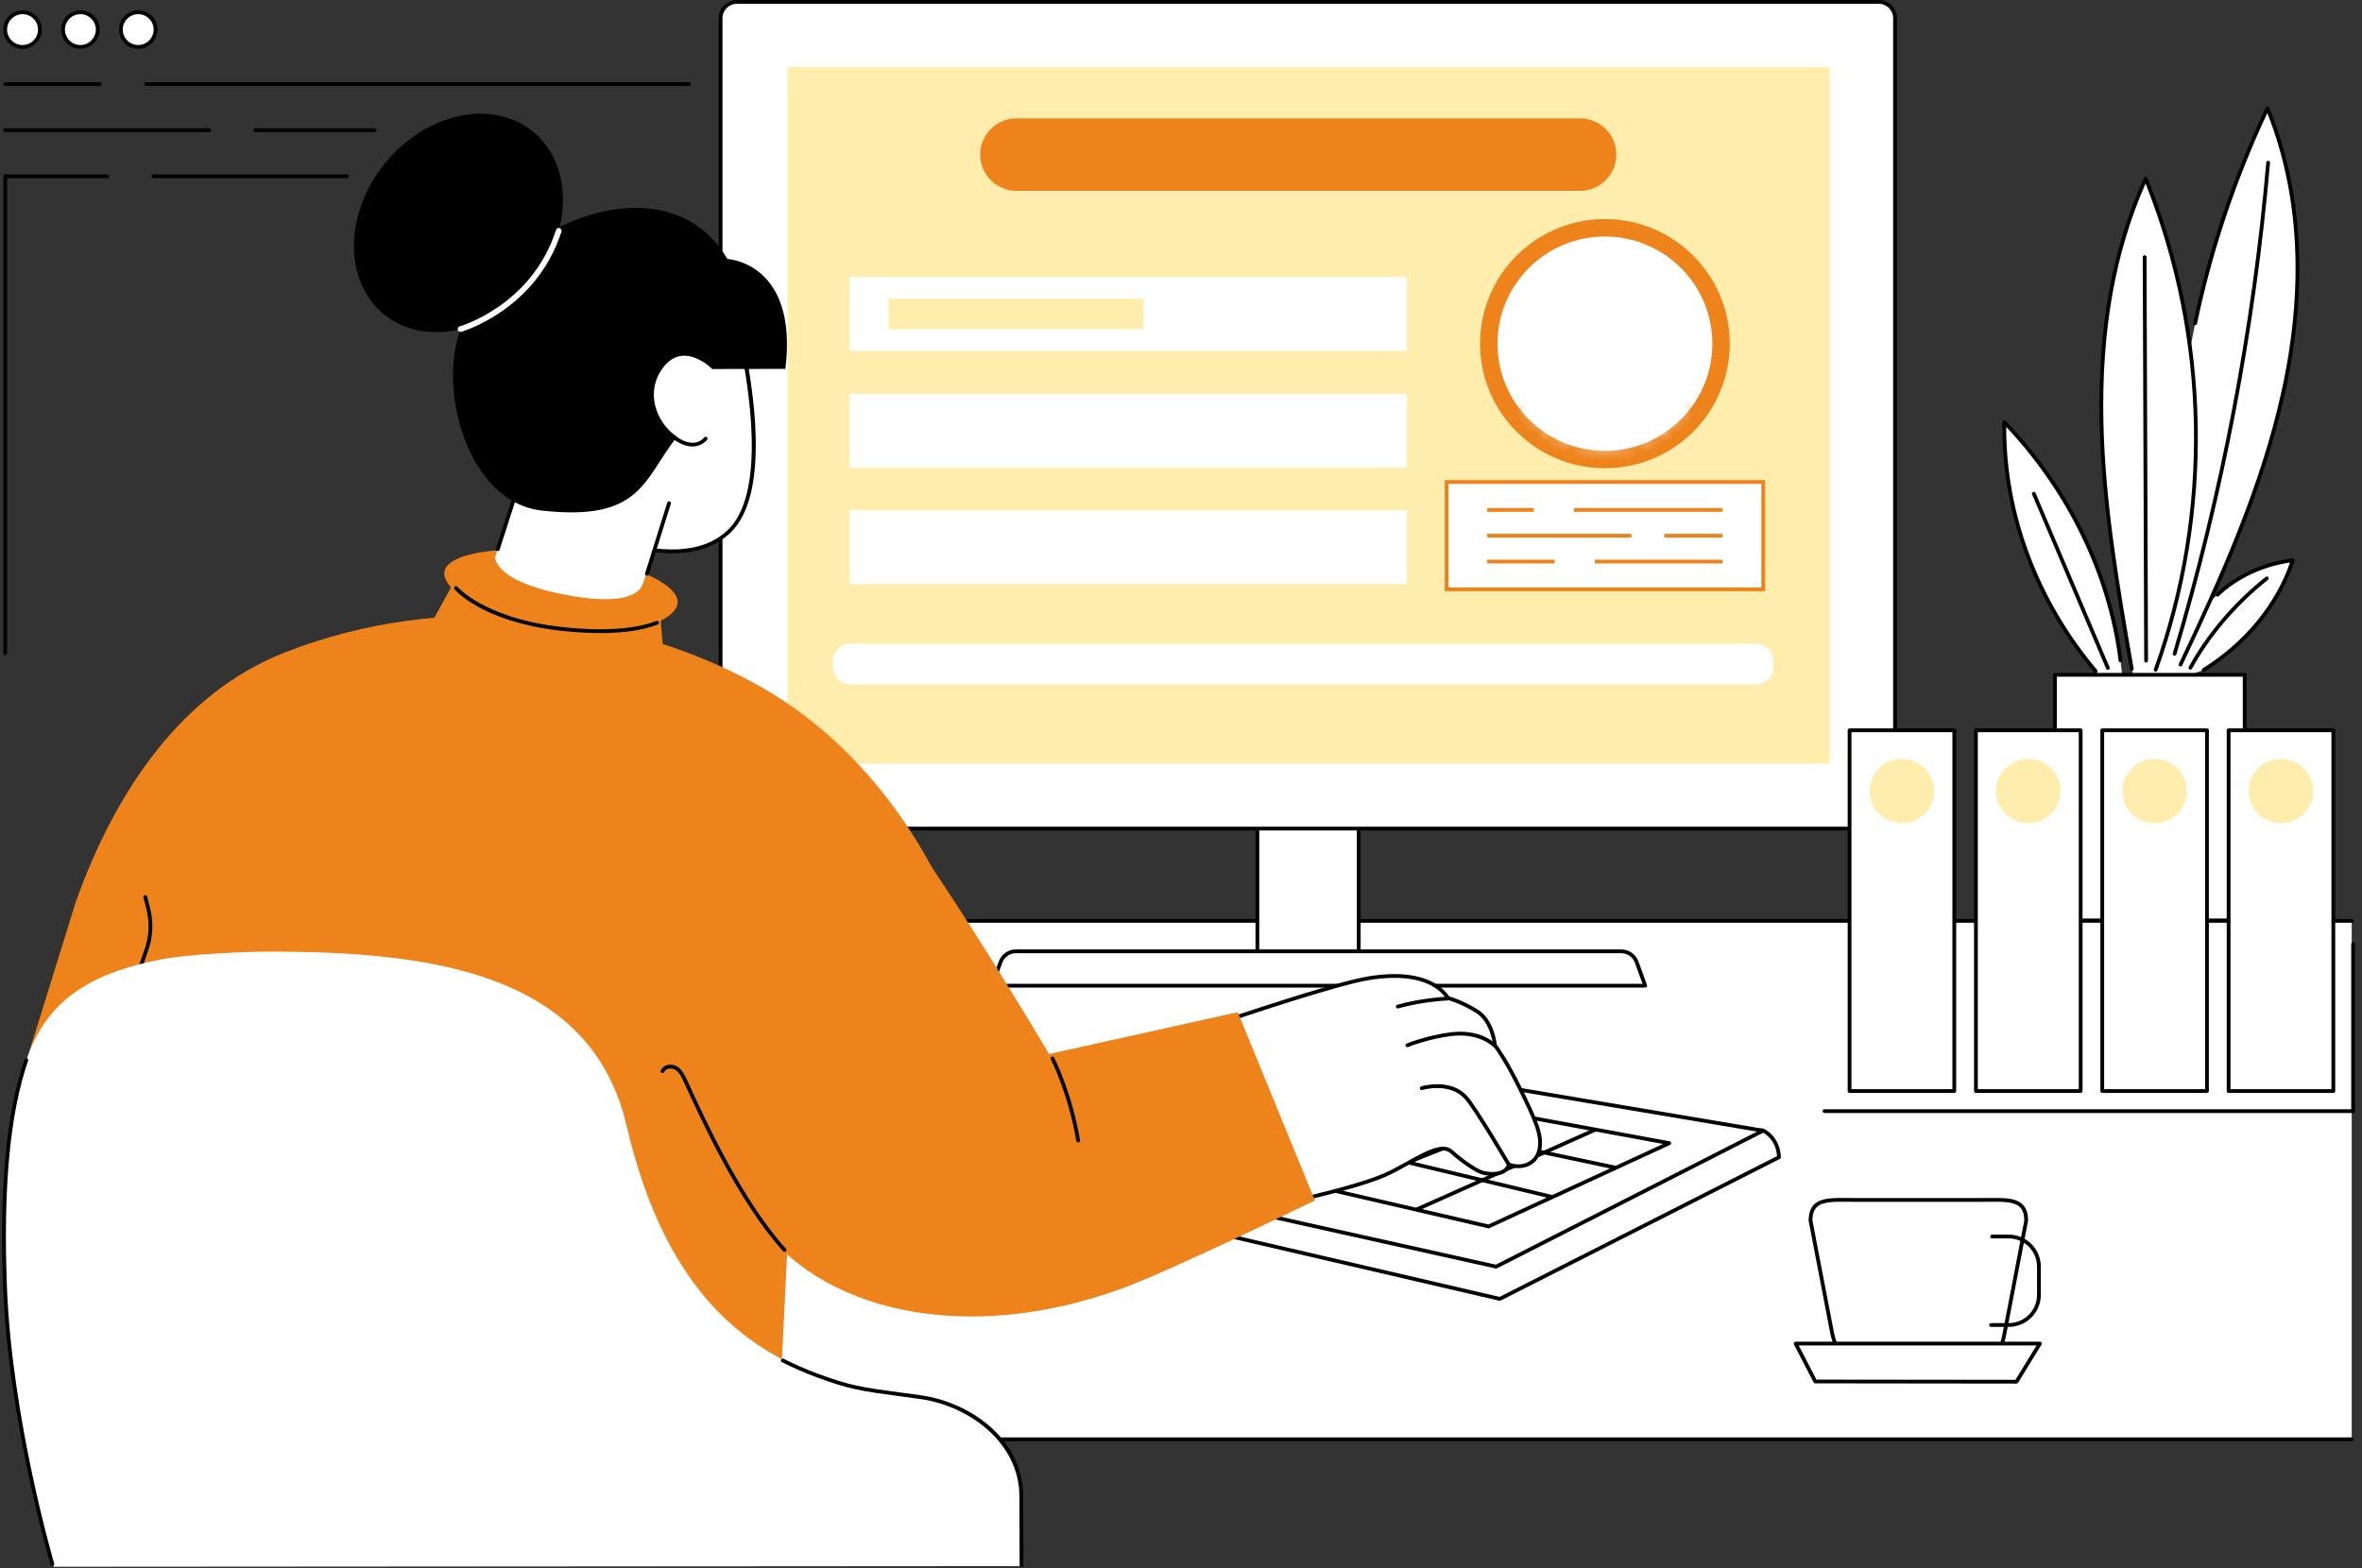 <svg width="259" height="172" viewBox="0 0 259 172" fill="none" xmlns="http://www.w3.org/2000/svg">
<rect x="0" y="0" width="259" height="172" fill="#333333" stroke="none"/>
<path d="M241.64 73.471C246.316 70.561 249.82 66.252 251.417 61.445C248.27 61.822 245.292 63.184 243.151 65.225L242.309 65.96L238.45 74.012H240.183L241.64 73.471Z" fill="white"/>
<path d="M241.641 73.682C241.572 73.682 241.504 73.648 241.465 73.585C241.404 73.488 241.434 73.36 241.531 73.3C246.087 70.464 249.479 66.353 251.114 61.698C248.149 62.121 245.315 63.452 243.294 65.379C243.211 65.458 243.08 65.455 243.001 65.372C242.922 65.289 242.925 65.158 243.008 65.079C245.167 63.021 248.223 61.623 251.393 61.244C251.463 61.235 251.533 61.264 251.578 61.318C251.622 61.373 251.636 61.447 251.614 61.514C249.993 66.39 246.49 70.701 241.75 73.651C241.716 73.672 241.678 73.682 241.641 73.682Z" fill="black"/>
<path d="M240.183 73.443C240.15 73.443 240.115 73.434 240.084 73.417C239.983 73.362 239.947 73.236 240.002 73.136C242.043 69.443 244.959 66.032 248.437 63.272C248.527 63.2 248.657 63.215 248.728 63.305C248.799 63.395 248.784 63.525 248.695 63.596C245.259 66.323 242.379 69.691 240.365 73.336C240.327 73.404 240.256 73.443 240.183 73.443Z" fill="black"/>
<path d="M248.63 11.883C245.05 19.473 242.389 27.39 240.704 35.463L240.214 37.966L240.484 40.603C240.767 43.772 240.9 47.413 240.706 51.43C240.529 55.109 240.111 58.441 239.595 61.364C238.422 65.582 236.078 74.016 236.078 74.016H238.451L239.101 72.894C243.7 63.179 248.109 53.318 250.373 42.997C252.637 32.677 252.667 21.785 248.63 11.883Z" fill="white"/>
<path d="M239.1 73.097C239.071 73.097 239.041 73.091 239.012 73.077C238.909 73.028 238.864 72.905 238.914 72.801C243.353 63.426 247.878 53.398 250.171 42.949C252.661 31.601 252.137 21.325 248.616 12.398C245.148 19.835 242.555 27.605 240.907 35.501C240.884 35.613 240.773 35.685 240.662 35.661C240.55 35.638 240.479 35.528 240.502 35.416C242.188 27.336 244.86 19.387 248.443 11.791C248.478 11.716 248.551 11.67 248.636 11.672C248.718 11.674 248.791 11.725 248.822 11.801C252.535 20.909 253.125 31.419 250.575 43.038C248.274 53.529 243.737 63.581 239.288 72.978C239.252 73.053 239.178 73.097 239.1 73.097Z" fill="black"/>
<path d="M238.449 71.913C238.43 71.913 238.41 71.911 238.39 71.905C238.281 71.872 238.218 71.757 238.251 71.647C243.485 54.053 246.935 35.944 248.503 17.822C248.513 17.708 248.609 17.623 248.727 17.634C248.842 17.643 248.926 17.744 248.916 17.858C247.345 36.007 243.89 54.145 238.648 71.765C238.621 71.855 238.539 71.913 238.449 71.913Z" fill="black"/>
<path d="M232.518 72.432C231.336 62.889 226.845 53.677 219.784 46.305C219.624 56.02 223.193 65.755 229.788 73.595L230.097 74.006H232.696L232.518 72.432Z" fill="white"/>
<path d="M229.788 73.806C229.729 73.806 229.671 73.781 229.63 73.732C222.986 65.835 219.416 56.095 219.578 46.305C219.579 46.221 219.631 46.147 219.709 46.116C219.787 46.085 219.876 46.105 219.934 46.165C226.998 53.541 231.54 62.861 232.724 72.41C232.738 72.524 232.657 72.627 232.544 72.641C232.428 72.655 232.327 72.575 232.313 72.461C231.16 63.159 226.788 54.074 219.987 46.823C219.957 56.34 223.483 65.782 229.947 73.466C230.02 73.553 230.009 73.684 229.921 73.757C229.883 73.79 229.835 73.806 229.788 73.806Z" fill="black"/>
<path d="M231.132 73.468C231.051 73.468 230.975 73.421 230.941 73.342L222.825 54.225C222.78 54.12 222.83 53.999 222.935 53.954C223.039 53.909 223.162 53.958 223.206 54.064L231.322 73.18C231.367 73.285 231.318 73.407 231.213 73.452C231.186 73.463 231.159 73.468 231.132 73.468Z" fill="black"/>
<path d="M236.376 73.464C242.609 56.023 242.22 36.84 235.282 19.602C231.458 28.044 230.245 37.245 230.44 46.318C230.635 55.391 232.197 64.395 233.756 73.368L233.902 74.013H236.208L236.376 73.464Z" fill="white"/>
<path d="M236.376 73.668C236.353 73.668 236.329 73.664 236.306 73.655C236.199 73.617 236.143 73.498 236.181 73.391C242.352 56.123 242.025 37.228 235.27 20.129C231.943 27.674 230.43 36.245 230.646 46.31C230.841 55.382 232.427 64.505 233.96 73.329C233.979 73.441 233.904 73.548 233.791 73.568C233.679 73.588 233.571 73.512 233.552 73.399C232.016 64.561 230.428 55.422 230.232 46.319C230.01 35.991 231.6 27.223 235.093 19.512C235.126 19.438 235.2 19.391 235.281 19.391C235.283 19.391 235.284 19.391 235.286 19.391C235.369 19.392 235.443 19.444 235.473 19.52C242.441 36.833 242.831 56.014 236.571 73.53C236.541 73.615 236.461 73.668 236.376 73.668Z" fill="black"/>
<path d="M235.327 72.666C235.213 72.666 235.12 72.574 235.12 72.46L234.958 28.2C234.958 28.086 235.05 27.993 235.164 27.992H235.165C235.279 27.992 235.372 28.084 235.372 28.198L235.534 72.459C235.534 72.573 235.442 72.666 235.327 72.666H235.327Z" fill="black"/>
<path d="M225.327 100.961H246.132V74.017H225.327V100.961Z" fill="white"/>
<path d="M246.133 101.162H225.328C225.214 101.162 225.121 101.07 225.121 100.955V74.012C225.121 73.897 225.214 73.805 225.328 73.805H246.133C246.248 73.805 246.34 73.897 246.34 74.012V100.955C246.34 101.07 246.248 101.162 246.133 101.162ZM225.535 100.748H245.926V74.219H225.535V100.748Z" fill="black"/>
<path d="M257.872 100.992H58.19V157.855H257.872V100.992Z" fill="white"/>
<path d="M257.872 158.066H58.19C58.076 158.066 57.983 157.973 57.983 157.859V100.996C57.983 100.882 58.076 100.789 58.19 100.789H257.872C257.986 100.789 258.079 100.882 258.079 100.996C258.079 101.11 257.986 101.203 257.872 101.203H58.398V157.652H257.872C257.986 157.652 258.079 157.745 258.079 157.859C258.079 157.973 257.986 158.066 257.872 158.066Z" fill="black"/>
<path d="M193.308 123.984C193.308 123.984 194.984 124.725 195.073 126.927L164.456 142.465L104.842 128.604C104.842 128.604 104.11 126.958 105.853 125.914L193.308 123.984Z" fill="white"/>
<path d="M164.456 142.668C164.44 142.668 164.425 142.666 164.409 142.663L104.796 128.802C104.732 128.787 104.68 128.744 104.653 128.684C104.645 128.666 103.868 126.857 105.747 125.733C105.778 125.714 105.813 125.704 105.849 125.704L193.304 123.773C193.333 123.773 193.364 123.779 193.392 123.791C193.465 123.823 195.187 124.61 195.28 126.915C195.283 126.996 195.239 127.071 195.167 127.108L164.55 142.645C164.52 142.66 164.488 142.668 164.456 142.668ZM104.996 128.423L164.43 142.242L194.859 126.8C194.73 125.016 193.505 124.311 193.264 124.189L105.914 126.116C104.607 126.928 104.882 128.087 104.996 128.423Z" fill="black"/>
<path d="M164.052 138.928L193.32 124.016L131.592 113.625L105.325 125.849L164.052 138.928Z" fill="white"/>
<path d="M164.051 139.132C164.036 139.132 164.021 139.13 164.006 139.127L105.279 126.047C105.193 126.028 105.128 125.956 105.118 125.867C105.109 125.779 105.156 125.695 105.237 125.657L131.504 113.433C131.542 113.416 131.585 113.41 131.626 113.417L193.354 123.807C193.442 123.822 193.51 123.892 193.524 123.98C193.538 124.069 193.493 124.156 193.413 124.196L164.145 139.109C164.116 139.124 164.083 139.132 164.051 139.132ZM105.964 125.775L164.023 138.706L192.667 124.112L131.62 113.836L105.964 125.775Z" fill="black"/>
<path d="M183.039 125.377L163.229 134.511L116.928 123.786L133.078 116.195L183.039 125.377Z" fill="white"/>
<path d="M163.229 134.722C163.213 134.722 163.198 134.72 163.182 134.716L116.881 123.991C116.795 123.972 116.731 123.899 116.722 123.812C116.713 123.724 116.76 123.64 116.84 123.602L132.99 116.012C133.029 115.993 133.074 115.988 133.116 115.996L183.076 125.178C183.165 125.194 183.233 125.266 183.244 125.356C183.255 125.445 183.207 125.532 183.125 125.569L163.316 134.703C163.288 134.715 163.259 134.722 163.229 134.722ZM117.557 123.723L163.207 134.297L182.359 125.467L133.106 116.415L117.557 123.723Z" fill="black"/>
<path d="M147.016 127.342C146.937 127.342 146.862 127.297 146.827 127.221C146.78 127.117 146.826 126.994 146.93 126.947L160.197 120.917C160.302 120.87 160.424 120.916 160.471 121.02C160.518 121.124 160.472 121.247 160.368 121.294L147.101 127.324C147.073 127.336 147.044 127.342 147.016 127.342Z" fill="black"/>
<path d="M139.34 125.975C139.261 125.975 139.186 125.93 139.151 125.854C139.104 125.75 139.15 125.627 139.254 125.58L152.521 119.55C152.626 119.502 152.748 119.549 152.795 119.653C152.843 119.757 152.797 119.88 152.693 119.927L139.426 125.957C139.398 125.969 139.369 125.975 139.34 125.975Z" fill="black"/>
<path d="M177.041 128.253C177.027 128.253 177.012 128.251 176.998 128.248L129.391 118.167C129.279 118.144 129.207 118.034 129.231 117.922C129.255 117.81 129.365 117.738 129.477 117.762L177.084 127.843C177.195 127.867 177.267 127.977 177.243 128.089C177.223 128.186 177.137 128.253 177.041 128.253Z" fill="black"/>
<path d="M170.169 131.479C170.153 131.479 170.137 131.477 170.12 131.473L124.603 120.572C124.492 120.546 124.423 120.434 124.45 120.323C124.477 120.212 124.589 120.143 124.7 120.17L170.217 131.071C170.328 131.097 170.397 131.209 170.37 131.32C170.347 131.415 170.262 131.479 170.169 131.479Z" fill="black"/>
<path d="M155.453 132.809C155.374 132.809 155.299 132.763 155.264 132.686C155.217 132.582 155.264 132.46 155.369 132.413L174.813 123.729C174.918 123.682 175.04 123.729 175.086 123.834C175.133 123.938 175.086 124.06 174.982 124.107L155.538 132.791C155.51 132.803 155.482 132.809 155.453 132.809Z" fill="black"/>
<path d="M146.904 130.702C146.822 130.702 146.745 130.653 146.712 130.572C146.67 130.466 146.721 130.345 146.827 130.303L167.201 122.132C167.307 122.09 167.428 122.141 167.47 122.247C167.513 122.353 167.461 122.474 167.355 122.516L146.981 130.687C146.956 130.697 146.93 130.702 146.904 130.702Z" fill="black"/>
<path d="M137.876 104.516H148.992V87.151H137.876V104.516Z" fill="white"/>
<path d="M148.991 104.716H137.875C137.761 104.716 137.668 104.623 137.668 104.509V87.144C137.668 87.03 137.761 86.938 137.875 86.938H148.991C149.106 86.938 149.198 87.03 149.198 87.144V104.509C149.198 104.623 149.106 104.716 148.991 104.716ZM138.082 104.302H148.784V87.352H138.082V104.302Z" fill="black"/>
<path d="M179.465 105.511C179.21 104.806 178.538 104.336 177.786 104.336H111.393C110.641 104.336 109.969 104.806 109.714 105.511L108.773 108.104H180.405L179.465 105.511Z" fill="white"/>
<path d="M180.405 108.315H108.773C108.706 108.315 108.643 108.282 108.604 108.226C108.565 108.171 108.556 108.1 108.579 108.037L109.519 105.445C109.803 104.66 110.556 104.133 111.392 104.133H177.786C178.623 104.133 179.376 104.66 179.66 105.445L180.6 108.037C180.623 108.1 180.614 108.171 180.575 108.226C180.536 108.282 180.473 108.315 180.405 108.315ZM109.069 107.901H180.11L179.271 105.586C179.045 104.964 178.449 104.547 177.786 104.547H111.392C110.73 104.547 110.134 104.964 109.908 105.586L109.069 107.901Z" fill="black"/>
<path d="M206.009 0.211H80.8C79.814 0.211 79.014 1.011 79.014 1.998V89.093C79.014 90.079 79.814 90.879 80.8 90.879H206.009C206.995 90.879 207.795 90.079 207.795 89.093V1.998C207.795 1.011 206.995 0.211 206.009 0.211Z" fill="white"/>
<path d="M206.009 91.082H80.8C79.701 91.082 78.807 90.188 78.807 89.089V1.994C78.807 0.894 79.701 0 80.8 0H206.009C207.108 0 208.002 0.894 208.002 1.994V89.089C208.002 90.188 207.108 91.082 206.009 91.082ZM80.8 0.414C79.929 0.414 79.221 1.123 79.221 1.994V89.089C79.221 89.96 79.929 90.668 80.8 90.668H206.009C206.88 90.668 207.588 89.96 207.588 89.089V1.994C207.588 1.123 206.88 0.414 206.009 0.414H80.8Z" fill="black"/>
<path d="M200.636 7.359H86.348V83.763H200.636V7.359Z" fill="#FFEDAE"/>
<path d="M158.625 64.641H193.346V52.868H158.625V64.641Z" fill="white"/>
<path d="M193.551 64.843H158.417V52.656H193.551V64.843ZM158.831 64.428H193.137V53.07H158.831V64.428Z" fill="#ED831A"/>
<path d="M168.186 55.719H163.08V56.133H168.186V55.719Z" fill="#ED831A"/>
<path d="M188.877 55.719H172.601V56.133H188.877V55.719Z" fill="#ED831A"/>
<path d="M178.89 58.547H163.08V58.961H178.89V58.547Z" fill="#ED831A"/>
<path d="M188.877 58.547H182.501V58.961H188.877V58.547Z" fill="#ED831A"/>
<path d="M170.461 61.383H163.08V61.797H170.461V61.383Z" fill="#ED831A"/>
<path d="M188.875 61.383H174.873V61.797H188.875V61.383Z" fill="#ED831A"/>
<path d="M175.984 51.354C183.544 51.354 189.673 45.238 189.673 37.693C189.673 30.148 183.544 24.031 175.984 24.031C168.424 24.031 162.295 30.148 162.295 37.693C162.295 45.238 168.424 51.354 175.984 51.354Z" fill="#ED831A"/>
<path d="M175.984 49.666C182.606 49.666 187.974 44.309 187.974 37.7C187.974 31.092 182.606 25.734 175.984 25.734C169.362 25.734 163.994 31.092 163.994 37.7C163.994 44.309 169.362 49.666 175.984 49.666Z" fill="white"/>
<path d="M175.985 49.869C169.26 49.869 163.788 44.408 163.788 37.696C163.788 30.984 169.26 25.523 175.985 25.523C182.71 25.523 188.182 30.984 188.182 37.696C188.182 44.408 182.71 49.869 175.985 49.869ZM175.985 25.938C169.488 25.938 164.202 31.212 164.202 37.696C164.202 44.18 169.488 49.455 175.985 49.455C182.482 49.455 187.768 44.18 187.768 37.696C187.768 31.212 182.482 25.938 175.985 25.938Z" fill="#ED831A"/>
<mask id="mask0_4985_95310" style="mask-type:luminance" maskUnits="userSpaceOnUse" x="163" y="25" width="25" height="25">
<mask id="mask1_4985_95310" style="mask-type:luminance" maskUnits="userSpaceOnUse" x="163" y="25" width="25" height="25">
<path d="M175.986 49.666C182.608 49.666 187.976 44.309 187.976 37.7C187.976 31.092 182.608 25.734 175.986 25.734C169.364 25.734 163.996 31.092 163.996 37.7C163.996 44.309 169.364 49.666 175.986 49.666Z" fill="white"/>
</mask>
<g mask="url(#mask1_4985_95310)">
<path d="M175.986 49.869C169.261 49.869 163.789 44.408 163.789 37.696C163.789 30.984 169.261 25.523 175.986 25.523C182.711 25.523 188.183 30.984 188.183 37.696C188.183 44.408 182.711 49.869 175.986 49.869ZM175.986 25.938C169.489 25.938 164.203 31.212 164.203 37.696C164.203 44.18 169.489 49.455 175.986 49.455C182.483 49.455 187.769 44.18 187.769 37.696C187.769 31.212 182.483 25.938 175.986 25.938Z" fill="white"/>
</g>
</mask>
<g mask="url(#mask0_4985_95310)">
<path d="M175.985 27.5C179.549 27.5 182.501 31.114 182.734 35.761L183.48 50.635H168.49L169.236 35.761C169.469 31.114 172.421 27.5 175.985 27.5Z" fill="#ED831A"/>
<path d="M169.204 43.465L175.986 41.906L182.767 43.465C184.591 43.884 186.044 45.257 186.564 47.051L188.036 54.81H163.936L165.407 47.051C165.927 45.257 167.38 43.884 169.204 43.465Z" fill="white"/>
<path d="M188.036 55.013H163.936C163.874 55.013 163.815 54.985 163.776 54.938C163.737 54.89 163.721 54.828 163.732 54.767L165.204 47.008C165.749 45.124 167.262 43.695 169.158 43.259L175.939 41.7C175.97 41.694 176.002 41.694 176.032 41.7L182.813 43.259C184.709 43.695 186.223 45.124 186.763 46.989L188.24 54.767C188.251 54.828 188.235 54.89 188.196 54.938C188.156 54.985 188.098 55.013 188.036 55.013ZM164.185 54.599H187.786L186.361 47.086C185.867 45.384 184.47 44.065 182.721 43.663L175.986 42.115L169.251 43.663C167.501 44.065 166.105 45.384 165.606 47.105L164.185 54.599Z" fill="#ED831A"/>
<path d="M176.434 46.102H175.539C174.172 46.102 173.062 44.992 173.062 43.625V37.721H178.91V43.625C178.91 44.992 177.801 46.102 176.434 46.102Z" fill="white"/>
<path d="M176.432 46.302H175.537C174.057 46.302 172.854 45.098 172.854 43.619V37.715C172.854 37.6 172.946 37.508 173.061 37.508H178.909C179.023 37.508 179.116 37.6 179.116 37.715V43.619C179.116 45.098 177.912 46.302 176.432 46.302ZM173.268 37.922V43.619C173.268 44.87 174.286 45.888 175.537 45.888H176.432C177.683 45.888 178.701 44.87 178.701 43.619V37.922H173.268Z" fill="#ED831A"/>
<path d="M171.088 33.933C171.3 33.88 171.516 33.9 171.716 33.977C171.886 31.276 173.732 29.445 175.985 29.445C178.238 29.445 180.084 31.276 180.254 33.977C180.454 33.9 180.67 33.88 180.882 33.933C181.515 34.09 181.877 34.82 181.692 35.565C181.506 36.309 180.843 36.785 180.211 36.628C180.109 36.603 180.015 36.561 179.928 36.508C179.277 38.503 177.756 40.029 175.985 40.029C174.213 40.029 172.693 38.503 172.042 36.508C171.955 36.561 171.861 36.603 171.759 36.628C171.126 36.785 170.463 36.309 170.278 35.565C170.093 34.82 170.455 34.09 171.088 33.933Z" fill="white"/>
<path d="M175.987 40.24C174.287 40.24 172.676 38.867 171.923 36.799C171.886 36.812 171.848 36.824 171.81 36.833C171.068 37.017 170.291 36.472 170.079 35.618C169.967 35.169 170.029 34.701 170.25 34.334C170.434 34.029 170.714 33.816 171.04 33.736C171.2 33.696 171.366 33.69 171.532 33.717C171.8 31.109 173.64 29.242 175.987 29.242C178.334 29.242 180.174 31.109 180.441 33.717C180.607 33.69 180.774 33.696 180.934 33.736C181.3 33.827 181.601 34.077 181.781 34.44C181.956 34.792 181.996 35.211 181.895 35.618C181.682 36.472 180.905 37.017 180.163 36.833C180.125 36.824 180.087 36.812 180.05 36.799C179.297 38.867 177.687 40.24 175.987 40.24ZM172.043 36.305C172.067 36.305 172.092 36.31 172.115 36.318C172.174 36.34 172.22 36.388 172.24 36.448C172.9 38.469 174.406 39.826 175.987 39.826C177.567 39.826 179.073 38.469 179.733 36.448C179.753 36.388 179.799 36.34 179.858 36.318C179.917 36.296 179.983 36.303 180.037 36.335C180.112 36.381 180.186 36.412 180.263 36.431C180.785 36.56 181.335 36.151 181.493 35.519C181.57 35.206 181.541 34.889 181.41 34.624C181.285 34.372 181.08 34.199 180.834 34.138C180.67 34.097 180.5 34.109 180.329 34.174C180.268 34.198 180.199 34.19 180.143 34.155C180.088 34.119 180.053 34.059 180.049 33.994C179.891 31.48 178.183 29.656 175.987 29.656C173.791 29.656 172.083 31.48 171.924 33.994C171.92 34.059 171.885 34.119 171.83 34.155C171.774 34.19 171.706 34.198 171.644 34.174C171.476 34.11 171.302 34.097 171.139 34.138C170.921 34.192 170.732 34.337 170.605 34.547C170.44 34.821 170.395 35.175 170.481 35.519C170.638 36.151 171.19 36.56 171.711 36.431C171.787 36.412 171.862 36.38 171.935 36.336C171.968 36.316 172.006 36.305 172.043 36.305Z" fill="#ED831A"/>
<path d="M180.326 34.65C178.191 34.249 175.966 32.351 174.63 30.642C174.369 32.16 173.022 33.933 171.611 34.557C171.611 34.557 170.939 28.513 175.986 28.708C181.033 28.902 180.326 34.65 180.326 34.65Z" fill="#ED831A"/>
</g>
<path d="M93.146 64.062L154.275 64.062V55.963L93.146 55.963V64.062Z" fill="white"/>
<path d="M93.146 51.297L154.275 51.297V43.197L93.146 43.197V51.297Z" fill="white"/>
<path d="M93.146 38.477L154.275 38.477V30.377L93.146 30.377V38.477Z" fill="white"/>
<path d="M97.442 36.102H125.374V32.745H97.442V36.102Z" fill="#FFEDAE"/>
<path d="M111.453 20.93L173.264 20.93C175.458 20.93 177.237 19.151 177.237 16.956V16.956C177.237 14.762 175.458 12.983 173.264 12.983L111.453 12.983C109.258 12.983 107.48 14.762 107.48 16.956C107.48 19.151 109.258 20.93 111.453 20.93Z" fill="#ED831A"/>
<path d="M192.496 75.07L93.294 75.07C92.204 75.07 91.32 74.186 91.32 73.097V72.558C91.32 71.469 92.204 70.585 93.294 70.585L192.496 70.585C193.585 70.585 194.47 71.469 194.47 72.558V73.097C194.47 74.186 193.585 75.07 192.496 75.07Z" fill="white"/>
<path d="M214.295 80.109H202.811V119.679H214.295V80.109Z" fill="white"/>
<path d="M214.294 119.874H202.81C202.695 119.874 202.603 119.781 202.603 119.667V80.098C202.603 79.983 202.695 79.891 202.81 79.891H214.294C214.409 79.891 214.501 79.983 214.501 80.098V119.667C214.501 119.781 214.409 119.874 214.294 119.874ZM203.017 119.46H214.087V80.305H203.017V119.46Z" fill="black"/>
<path d="M208.551 90.289C210.506 90.289 212.09 88.708 212.09 86.758C212.09 84.808 210.506 83.227 208.551 83.227C206.597 83.227 205.013 84.808 205.013 86.758C205.013 88.708 206.597 90.289 208.551 90.289Z" fill="#FFEDAE"/>
<path d="M228.149 80.109H216.664V119.679H228.149V80.109Z" fill="white"/>
<path d="M228.15 119.874H216.665C216.551 119.874 216.458 119.781 216.458 119.667V80.098C216.458 79.983 216.551 79.891 216.665 79.891H228.15C228.264 79.891 228.357 79.983 228.357 80.098V119.667C228.357 119.781 228.264 119.874 228.15 119.874ZM216.872 119.46H227.943V80.305H216.872V119.46Z" fill="black"/>
<path d="M222.407 90.289C224.361 90.289 225.945 88.708 225.945 86.758C225.945 84.808 224.361 83.227 222.407 83.227C220.452 83.227 218.868 84.808 218.868 86.758C218.868 88.708 220.452 90.289 222.407 90.289Z" fill="#FFEDAE"/>
<path d="M242.003 80.109H230.519V119.679H242.003V80.109Z" fill="white"/>
<path d="M242.002 119.874H230.518C230.403 119.874 230.311 119.781 230.311 119.667V80.098C230.311 79.983 230.403 79.891 230.518 79.891H242.002C242.117 79.891 242.209 79.983 242.209 80.098V119.667C242.209 119.781 242.117 119.874 242.002 119.874ZM230.725 119.46H241.795V80.305H230.725V119.46Z" fill="black"/>
<path d="M236.261 90.289C238.216 90.289 239.8 88.708 239.8 86.758C239.8 84.808 238.216 83.227 236.261 83.227C234.307 83.227 232.723 84.808 232.723 86.758C232.723 88.708 234.307 90.289 236.261 90.289Z" fill="#FFEDAE"/>
<path d="M255.859 80.109H244.374V119.679H255.859V80.109Z" fill="white"/>
<path d="M255.858 119.874H244.373C244.259 119.874 244.166 119.781 244.166 119.667V80.098C244.166 79.983 244.259 79.891 244.373 79.891H255.858C255.972 79.891 256.065 79.983 256.065 80.098V119.667C256.065 119.781 255.972 119.874 255.858 119.874ZM244.58 119.46H255.65V80.305H244.58V119.46Z" fill="black"/>
<path d="M250.116 90.289C252.07 90.289 253.654 88.708 253.654 86.758C253.654 84.808 252.07 83.227 250.116 83.227C248.161 83.227 246.577 84.808 246.577 86.758C246.577 88.708 248.161 90.289 250.116 90.289Z" fill="#FFEDAE"/>
<path d="M258.026 122.073H200.059C199.944 122.073 199.852 121.98 199.852 121.866C199.852 121.752 199.944 121.659 200.059 121.659H257.819V103.551C257.819 103.436 257.912 103.344 258.026 103.344C258.141 103.344 258.233 103.436 258.233 103.551V121.866C258.233 121.98 258.141 122.073 258.026 122.073Z" fill="black"/>
<path d="M204.56 149.85H216.148C218.164 149.85 219.398 148.64 219.813 146.193L222.177 133.879C222.177 131.365 220.116 131.608 217.597 131.608H203.111C200.592 131.608 198.53 131.365 198.53 133.879L200.895 146.193C201.392 148.52 202.544 149.85 204.56 149.85Z" fill="white"/>
<path d="M216.148 150.053H204.56C202.535 150.053 201.234 148.768 200.693 146.233L198.327 133.914C198.324 133.902 198.323 133.889 198.323 133.875C198.323 133.083 198.519 132.505 198.92 132.106C199.661 131.371 200.976 131.382 202.499 131.394C202.699 131.395 202.904 131.397 203.111 131.397H217.597C217.804 131.397 218.008 131.395 218.209 131.394C219.733 131.382 221.046 131.371 221.788 132.106C222.189 132.505 222.385 133.083 222.385 133.875C222.385 133.889 222.383 133.902 222.381 133.914L220.016 146.228C219.586 148.765 218.284 150.053 216.148 150.053ZM198.737 133.856L201.098 146.15C201.6 148.497 202.732 149.639 204.56 149.639H216.148C218.079 149.639 219.211 148.5 219.609 146.155L221.97 133.856C221.967 133.19 221.812 132.714 221.496 132.4C220.877 131.786 219.644 131.796 218.212 131.808C218.011 131.809 217.805 131.811 217.597 131.811H203.111C202.902 131.811 202.697 131.809 202.496 131.808C201.067 131.796 199.831 131.786 199.212 132.4C198.896 132.714 198.74 133.19 198.737 133.856Z" fill="black"/>
<path d="M223.681 147.359H196.896L199.049 151.514L221.115 151.539L223.681 147.359Z" fill="white"/>
<path d="M221.115 151.75H221.115L199.049 151.724C198.971 151.724 198.901 151.681 198.865 151.613L196.713 147.459C196.679 147.394 196.682 147.317 196.72 147.256C196.757 147.194 196.824 147.156 196.897 147.156H223.681C223.756 147.156 223.825 147.197 223.861 147.262C223.898 147.328 223.896 147.408 223.857 147.472L221.291 151.651C221.253 151.713 221.187 151.75 221.115 151.75ZM199.175 151.311L220.999 151.336L223.311 147.57H197.237L199.175 151.311Z" fill="black"/>
<path d="M220.269 145.528H218.325C218.211 145.528 218.118 145.435 218.118 145.321C218.118 145.207 218.211 145.114 218.325 145.114H220.269C221.978 145.114 223.368 143.726 223.368 142.021V138.921C223.368 137.216 221.978 135.828 220.269 135.828H218.439C218.325 135.828 218.232 135.735 218.232 135.621C218.232 135.507 218.325 135.414 218.439 135.414H220.269C222.206 135.414 223.782 136.987 223.782 138.921V142.021C223.782 143.955 222.206 145.528 220.269 145.528Z" fill="black"/>
<path d="M74.296 66.183C74.011 68.289 68.237 70.286 61.176 69.336C54.115 68.387 48.441 64.85 48.725 62.745C49.009 60.64 54.964 59.703 62.025 60.652C69.086 61.601 74.58 64.078 74.296 66.183Z" fill="#ED831A"/>
<path d="M79.206 29.023C79.206 29.023 86.372 51.861 80.033 58.19C73.693 64.518 59.085 55.713 59.085 55.713L53.297 41.681L79.206 29.023Z" fill="white"/>
<path d="M73.664 60.679C71.739 60.679 69.546 60.296 67.119 59.526C62.702 58.125 59.015 55.917 58.978 55.895C58.94 55.872 58.911 55.837 58.894 55.796L53.105 41.763C53.064 41.662 53.108 41.546 53.206 41.498L79.115 28.841C79.169 28.815 79.232 28.813 79.288 28.837C79.343 28.861 79.385 28.908 79.403 28.965C79.698 29.903 86.534 51.996 80.179 58.34C78.62 59.897 76.415 60.679 73.664 60.679ZM59.25 55.574C60.26 56.166 73.933 63.99 79.887 58.047C85.728 52.216 79.803 31.73 79.079 29.32L53.562 41.785L59.25 55.574Z" fill="black"/>
<path d="M73.36 55.195L62.618 88.466L47.074 83.464L58.883 46.891L73.36 55.195Z" fill="white"/>
<path d="M54.586 60.433C54.565 60.433 54.544 60.429 54.523 60.423C54.414 60.388 54.354 60.271 54.389 60.162L58.686 46.831C58.721 46.722 58.838 46.663 58.946 46.697C59.055 46.733 59.115 46.849 59.08 46.958L54.783 60.289C54.755 60.377 54.674 60.433 54.586 60.433Z" fill="black"/>
<path d="M70.942 63.134C70.922 63.134 70.901 63.13 70.88 63.124C70.771 63.09 70.711 62.974 70.745 62.865L73.163 55.137C73.198 55.028 73.313 54.968 73.423 55.002C73.532 55.036 73.593 55.152 73.558 55.261L71.14 62.988C71.112 63.077 71.031 63.134 70.942 63.134Z" fill="black"/>
<path d="M78.114 40.486C78.114 40.486 74.664 36.961 72.374 40.823C70.742 43.576 72.318 46.666 74.231 47.902C70.517 52.621 70.355 57.227 59.374 55.992C51.425 55.097 47.944 42.995 50.498 36.089C54.55 25.134 72.252 17.285 79.296 27.677C85.518 36.856 78.114 40.486 78.114 40.486Z" fill="black"/>
<path d="M75.928 48.97C75.377 48.97 74.687 48.774 73.857 48.18C73.764 48.114 73.743 47.984 73.809 47.891C73.876 47.798 74.005 47.777 74.098 47.843C76.195 49.344 77.162 48.044 77.202 47.988C77.268 47.895 77.397 47.874 77.491 47.94C77.584 48.007 77.605 48.136 77.539 48.229C77.531 48.241 76.99 48.97 75.928 48.97Z" fill="black"/>
<path d="M58.323 30.998C62.826 25.458 62.871 18.036 58.424 14.42C53.976 10.805 46.72 12.366 42.217 17.906C37.713 23.446 37.668 30.868 42.115 34.483C46.563 38.099 53.819 36.538 58.323 30.998Z" fill="black"/>
<path d="M79.767 28.406C79.767 28.406 87.534 28.773 86.122 40.458L78.12 40.472L79.767 28.406Z" fill="black"/>
<path d="M50.498 36.402C50.362 36.402 50.237 36.312 50.199 36.175C50.153 36.01 50.249 35.839 50.414 35.792C50.493 35.77 58.321 33.492 60.971 25.216C61.023 25.053 61.199 24.962 61.362 25.015C61.525 25.067 61.615 25.242 61.563 25.405C58.808 34.008 50.663 36.368 50.581 36.391C50.553 36.398 50.526 36.402 50.498 36.402Z" fill="white"/>
<path d="M133.993 112.118C133.993 112.118 146.234 107.917 150.132 107.294C154.031 106.672 157.227 107.216 158.787 109.473C158.787 109.473 160.268 109.862 161.983 110.951C163.699 112.041 163.933 114.686 163.933 114.686C163.933 114.686 164.966 115.966 166.58 119.224C168.416 122.932 169.117 124.515 168.805 126.071C168.493 127.628 166.949 128.282 165.467 127.737C165.467 127.737 165.176 129.154 162.699 128.66C161.964 128.513 160.424 127.447 159.099 126.28C157.773 125.113 154.516 127.756 151.77 128.925C148.115 130.481 140.097 132.124 140.097 132.124L133.993 112.118Z" fill="white"/>
<path d="M140.098 132.318C140.009 132.318 139.927 132.26 139.9 132.172L133.796 112.166C133.764 112.06 133.821 111.946 133.927 111.91C134.05 111.868 146.229 107.695 150.101 107.077C154.356 106.398 157.401 107.16 158.915 109.281C159.241 109.375 160.569 109.795 162.095 110.764C163.748 111.813 164.085 114.169 164.133 114.593C164.338 114.859 165.314 116.188 166.766 119.119C168.648 122.918 169.329 124.504 169.009 126.099C168.86 126.841 168.435 127.442 167.811 127.791C167.169 128.15 166.371 128.218 165.593 127.984C165.395 128.409 164.727 129.263 162.66 128.85C161.82 128.683 160.198 127.51 158.963 126.423C158.149 125.706 156.348 126.709 154.441 127.772C153.582 128.25 152.694 128.745 151.852 129.103C148.22 130.65 140.22 132.298 140.14 132.314C140.126 132.317 140.112 132.318 140.098 132.318ZM134.251 112.237L140.241 131.87C141.461 131.613 148.402 130.122 151.69 128.722C152.512 128.372 153.39 127.883 154.24 127.41C156.278 126.274 158.203 125.202 159.237 126.112C160.626 127.335 162.099 128.316 162.74 128.444C164.988 128.893 165.263 127.695 165.265 127.683C165.277 127.624 165.315 127.573 165.367 127.543C165.42 127.514 165.483 127.509 165.539 127.53C166.264 127.797 167.018 127.76 167.608 127.43C168.133 127.136 168.477 126.648 168.603 126.018C168.897 124.549 168.231 123.01 166.395 119.303C164.81 116.103 163.783 114.816 163.772 114.804C163.747 114.772 163.731 114.733 163.727 114.692C163.725 114.667 163.48 112.134 161.873 111.114C160.208 110.056 158.75 109.664 158.735 109.661C158.687 109.648 158.646 109.619 158.618 109.578C156.847 107.016 153.045 107.027 150.166 107.486C146.594 108.057 135.815 111.704 134.251 112.237Z" fill="black"/>
<path d="M165.462 127.762C165.462 127.762 161.715 121.362 160.674 120.285C158.882 118.428 155.9 119.342 155.9 119.342L165.462 127.762Z" fill="white"/>
<path d="M165.464 127.978C165.393 127.978 165.324 127.941 165.285 127.875C165.248 127.812 161.539 121.485 160.527 120.437C158.843 118.693 155.992 119.54 155.963 119.549C155.853 119.582 155.738 119.521 155.704 119.412C155.671 119.302 155.732 119.187 155.842 119.153C155.969 119.114 158.966 118.224 160.825 120.149C161.871 121.233 165.489 127.404 165.643 127.666C165.7 127.765 165.667 127.892 165.568 127.95C165.536 127.969 165.5 127.978 165.464 127.978Z" fill="black"/>
<path d="M163.888 114.691C163.888 114.691 162.367 113.037 159.098 113.438C156.563 113.748 154.317 114.657 154.317 114.657L163.888 114.691Z" fill="white"/>
<path d="M163.888 114.887C163.833 114.887 163.777 114.864 163.736 114.82C163.717 114.799 162.228 113.251 159.124 113.632C156.647 113.936 154.417 114.829 154.395 114.838C154.289 114.881 154.168 114.83 154.126 114.724C154.083 114.618 154.134 114.497 154.24 114.454C154.262 114.445 156.54 113.532 159.073 113.221C162.41 112.812 163.976 114.469 164.041 114.54C164.118 114.624 164.113 114.755 164.028 114.832C163.989 114.869 163.939 114.887 163.888 114.887Z" fill="black"/>
<path d="M158.748 109.531C158.748 109.531 156.004 109.639 153.27 110.409L158.748 109.531Z" fill="white"/>
<path d="M153.269 110.604C153.179 110.604 153.096 110.544 153.07 110.453C153.039 110.343 153.103 110.229 153.214 110.198C155.94 109.431 158.713 109.314 158.74 109.313C158.85 109.309 158.951 109.397 158.955 109.511C158.96 109.626 158.871 109.722 158.757 109.726C158.729 109.727 156.004 109.843 153.326 110.596C153.307 110.602 153.288 110.604 153.269 110.604Z" fill="black"/>
<path d="M69.505 70.992C75.857 71.451 88.577 78.275 94.224 84.434C101.011 91.836 115.031 115.601 115.031 115.601L135.724 111.012L144.179 131.663C144.179 131.663 128.458 139.339 122.985 141.334C105.689 147.64 89.626 143.741 82.919 133.701L76.565 127.594L69.505 70.992Z" fill="#ED831A"/>
<path d="M118.221 125.307C118.121 125.307 118.034 125.235 118.017 125.134C117.143 119.914 115.238 116.214 115.219 116.178C115.166 116.076 115.205 115.951 115.307 115.899C115.408 115.846 115.533 115.885 115.586 115.986C115.605 116.024 117.54 119.778 118.425 125.066C118.444 125.179 118.368 125.285 118.255 125.304C118.243 125.306 118.232 125.307 118.221 125.307Z" fill="black"/>
<path d="M20.791 154.008L85.439 155.193L86.88 125.926L104.041 99.109C104.041 99.109 98.257 83.525 83.008 75.094C68.564 67.109 48.784 64.609 31.074 71.627C20.016 76.009 12.681 86.617 8.305 98.939L3.164 115.502L20.791 154.008Z" fill="#ED831A"/>
<path d="M12.927 113.386C12.904 113.386 12.881 113.382 12.859 113.374C12.751 113.337 12.694 113.219 12.731 113.111L15.797 104.283C16.354 102.8 16.441 101.21 16.051 99.68L15.734 98.438C15.705 98.327 15.772 98.214 15.883 98.186C15.993 98.158 16.107 98.225 16.135 98.335L16.452 99.577C16.864 101.19 16.772 102.866 16.186 104.424L13.122 113.247C13.093 113.332 13.012 113.386 12.927 113.386Z" fill="black"/>
<path d="M86.031 137.308C85.975 137.308 85.919 137.285 85.878 137.24C81.046 131.912 77.015 123.111 75.078 118.881L75.02 118.755C74.784 118.234 74.54 117.696 74.118 117.38C73.883 117.204 73.531 117.141 73.243 117.223C73.103 117.263 72.919 117.354 72.838 117.562C72.797 117.669 72.677 117.721 72.57 117.68C72.464 117.638 72.411 117.518 72.453 117.412C72.564 117.126 72.804 116.918 73.129 116.825C73.541 116.707 74.028 116.795 74.367 117.049C74.873 117.428 75.151 118.042 75.397 118.583L75.454 118.708C77.383 122.919 81.395 131.682 86.185 136.962C86.261 137.047 86.255 137.178 86.17 137.255C86.131 137.291 86.081 137.308 86.031 137.308Z" fill="black"/>
<path d="M46.947 69.022L50.087 63.251L54.28 60.719C54.28 60.719 53.467 63.506 61.576 65.152C70.327 66.928 70.46 63.977 70.46 63.977L72.37 67.09L72.813 72.462L46.947 69.022Z" fill="#ED831A"/>
<path d="M65.804 69.432C63.818 69.432 62.011 69.246 60.962 69.112C52.796 68.065 49.958 64.769 49.841 64.629C49.768 64.541 49.78 64.411 49.867 64.337C49.954 64.264 50.085 64.275 50.159 64.363C50.186 64.396 53.029 67.677 61.014 68.701C63.162 68.977 68.529 69.47 71.972 68.105C72.077 68.063 72.198 68.115 72.241 68.222C72.283 68.328 72.231 68.448 72.124 68.49C70.292 69.216 67.944 69.432 65.804 69.432Z" fill="black"/>
<path d="M112.012 171.766L5.888 171.839C5.888 171.839 1.122 155.917 0.547 141.081C0.257 133.574 0.346 122.921 3.163 115.51C5.738 108.736 11.385 106.485 17.623 105.231C20.329 104.687 26.522 104.348 30.271 104.368C46.989 104.455 64.741 106.582 68.686 123.387C73.087 142.139 82.666 151.553 100.928 153.227C105.985 153.69 112.011 157.976 112.024 164.177C112.028 166.188 112.012 171.766 112.012 171.766Z" fill="white"/>
<path d="M111.806 171.85C111.806 171.85 111.785 166.125 111.781 164.114C111.769 158.162 106.166 154.173 100.9 153.441C100.068 153.326 99.33 153.226 98.664 153.136C94.406 152.561 93.121 152.388 89.495 151.04C88.201 150.559 86.973 150.023 85.742 149.4C85.639 149.348 85.599 149.223 85.65 149.121C85.702 149.019 85.826 148.978 85.928 149.03C87.146 149.646 88.36 150.177 89.639 150.652C93.222 151.984 94.497 152.156 98.72 152.726C99.386 152.816 100.125 152.916 100.957 153.031C103.758 153.42 106.533 154.673 108.572 156.469C110.936 158.552 112.189 161.195 112.195 164.113C112.199 166.124 112.22 171.848 112.22 171.848L111.806 171.85Z" fill="black"/>
<path d="M5.743 171.75C5.654 171.75 5.571 171.692 5.545 171.602C5.498 171.446 0.894 155.777 0.341 141.084C-0.071 130.112 0.697 121.973 2.691 116.202C2.729 116.094 2.847 116.037 2.955 116.074C3.063 116.111 3.12 116.229 3.083 116.337C1.106 122.059 0.344 130.148 0.755 141.068C1.306 155.708 5.895 171.328 5.942 171.484C5.974 171.594 5.912 171.709 5.802 171.742C5.782 171.747 5.763 171.75 5.743 171.75Z" fill="black"/>
<path d="M38.062 19.539H16.82C16.706 19.539 16.613 19.446 16.613 19.332C16.613 19.218 16.706 19.125 16.82 19.125H38.062C38.177 19.125 38.269 19.218 38.269 19.332C38.269 19.446 38.177 19.539 38.062 19.539Z" fill="black"/>
<path d="M0.57 71.848C0.456 71.848 0.363 71.755 0.363 71.641V19.332C0.363 19.218 0.456 19.125 0.57 19.125H11.752C11.867 19.125 11.96 19.218 11.96 19.332C11.96 19.446 11.867 19.539 11.752 19.539H0.777V71.641C0.777 71.755 0.685 71.848 0.57 71.848Z" fill="black"/>
<path d="M41.078 14.484H28.002C27.887 14.484 27.795 14.392 27.795 14.277C27.795 14.163 27.887 14.07 28.002 14.07H41.078C41.192 14.07 41.285 14.163 41.285 14.277C41.285 14.392 41.192 14.484 41.078 14.484Z" fill="black"/>
<path d="M22.934 14.484H0.57C0.456 14.484 0.363 14.392 0.363 14.277C0.363 14.163 0.456 14.07 0.57 14.07H22.934C23.049 14.07 23.142 14.163 23.142 14.277C23.142 14.392 23.049 14.484 22.934 14.484Z" fill="black"/>
<path d="M75.545 9.43H16.016C15.901 9.43 15.809 9.337 15.809 9.223C15.809 9.108 15.901 9.016 16.016 9.016H75.545C75.659 9.016 75.752 9.108 75.752 9.223C75.752 9.337 75.659 9.43 75.545 9.43Z" fill="black"/>
<path d="M10.947 9.43H0.57C0.456 9.43 0.363 9.337 0.363 9.223C0.363 9.108 0.456 9.016 0.57 9.016H10.947C11.061 9.016 11.154 9.108 11.154 9.223C11.154 9.337 11.061 9.43 10.947 9.43Z" fill="black"/>
<path d="M2.474 5.156C3.524 5.156 4.376 4.306 4.376 3.258C4.376 2.209 3.524 1.359 2.474 1.359C1.423 1.359 0.571 2.209 0.571 3.258C0.571 4.306 1.423 5.156 2.474 5.156Z" fill="white"/>
<path d="M2.473 5.352C1.31 5.352 0.363 4.407 0.363 3.246C0.363 2.085 1.31 1.141 2.473 1.141C3.636 1.141 4.582 2.085 4.582 3.246C4.582 4.407 3.636 5.352 2.473 5.352ZM2.473 1.555C1.538 1.555 0.777 2.313 0.777 3.246C0.777 4.179 1.538 4.938 2.473 4.938C3.408 4.938 4.168 4.179 4.168 3.246C4.168 2.313 3.408 1.555 2.473 1.555Z" fill="black"/>
<path d="M8.815 5.156C9.866 5.156 10.718 4.306 10.718 3.258C10.718 2.209 9.866 1.359 8.815 1.359C7.765 1.359 6.913 2.209 6.913 3.258C6.913 4.306 7.765 5.156 8.815 5.156Z" fill="white"/>
<path d="M8.815 5.352C7.652 5.352 6.706 4.407 6.706 3.246C6.706 2.085 7.652 1.141 8.815 1.141C9.979 1.141 10.925 2.085 10.925 3.246C10.925 4.407 9.979 5.352 8.815 5.352ZM8.815 1.555C7.881 1.555 7.12 2.313 7.12 3.246C7.12 4.179 7.881 4.938 8.815 4.938C9.75 4.938 10.511 4.179 10.511 3.246C10.511 2.313 9.75 1.555 8.815 1.555Z" fill="black"/>
<path d="M15.156 5.156C16.207 5.156 17.058 4.306 17.058 3.258C17.058 2.209 16.207 1.359 15.156 1.359C14.106 1.359 13.254 2.209 13.254 3.258C13.254 4.306 14.106 5.156 15.156 5.156Z" fill="white"/>
<path d="M15.155 5.352C13.992 5.352 13.046 4.407 13.046 3.246C13.046 2.085 13.992 1.141 15.155 1.141C16.319 1.141 17.265 2.085 17.265 3.246C17.265 4.407 16.319 5.352 15.155 5.352ZM15.155 1.555C14.22 1.555 13.46 2.313 13.46 3.246C13.46 4.179 14.22 4.938 15.155 4.938C16.09 4.938 16.851 4.179 16.851 3.246C16.851 2.313 16.09 1.555 15.155 1.555Z" fill="black"/>
</svg>
